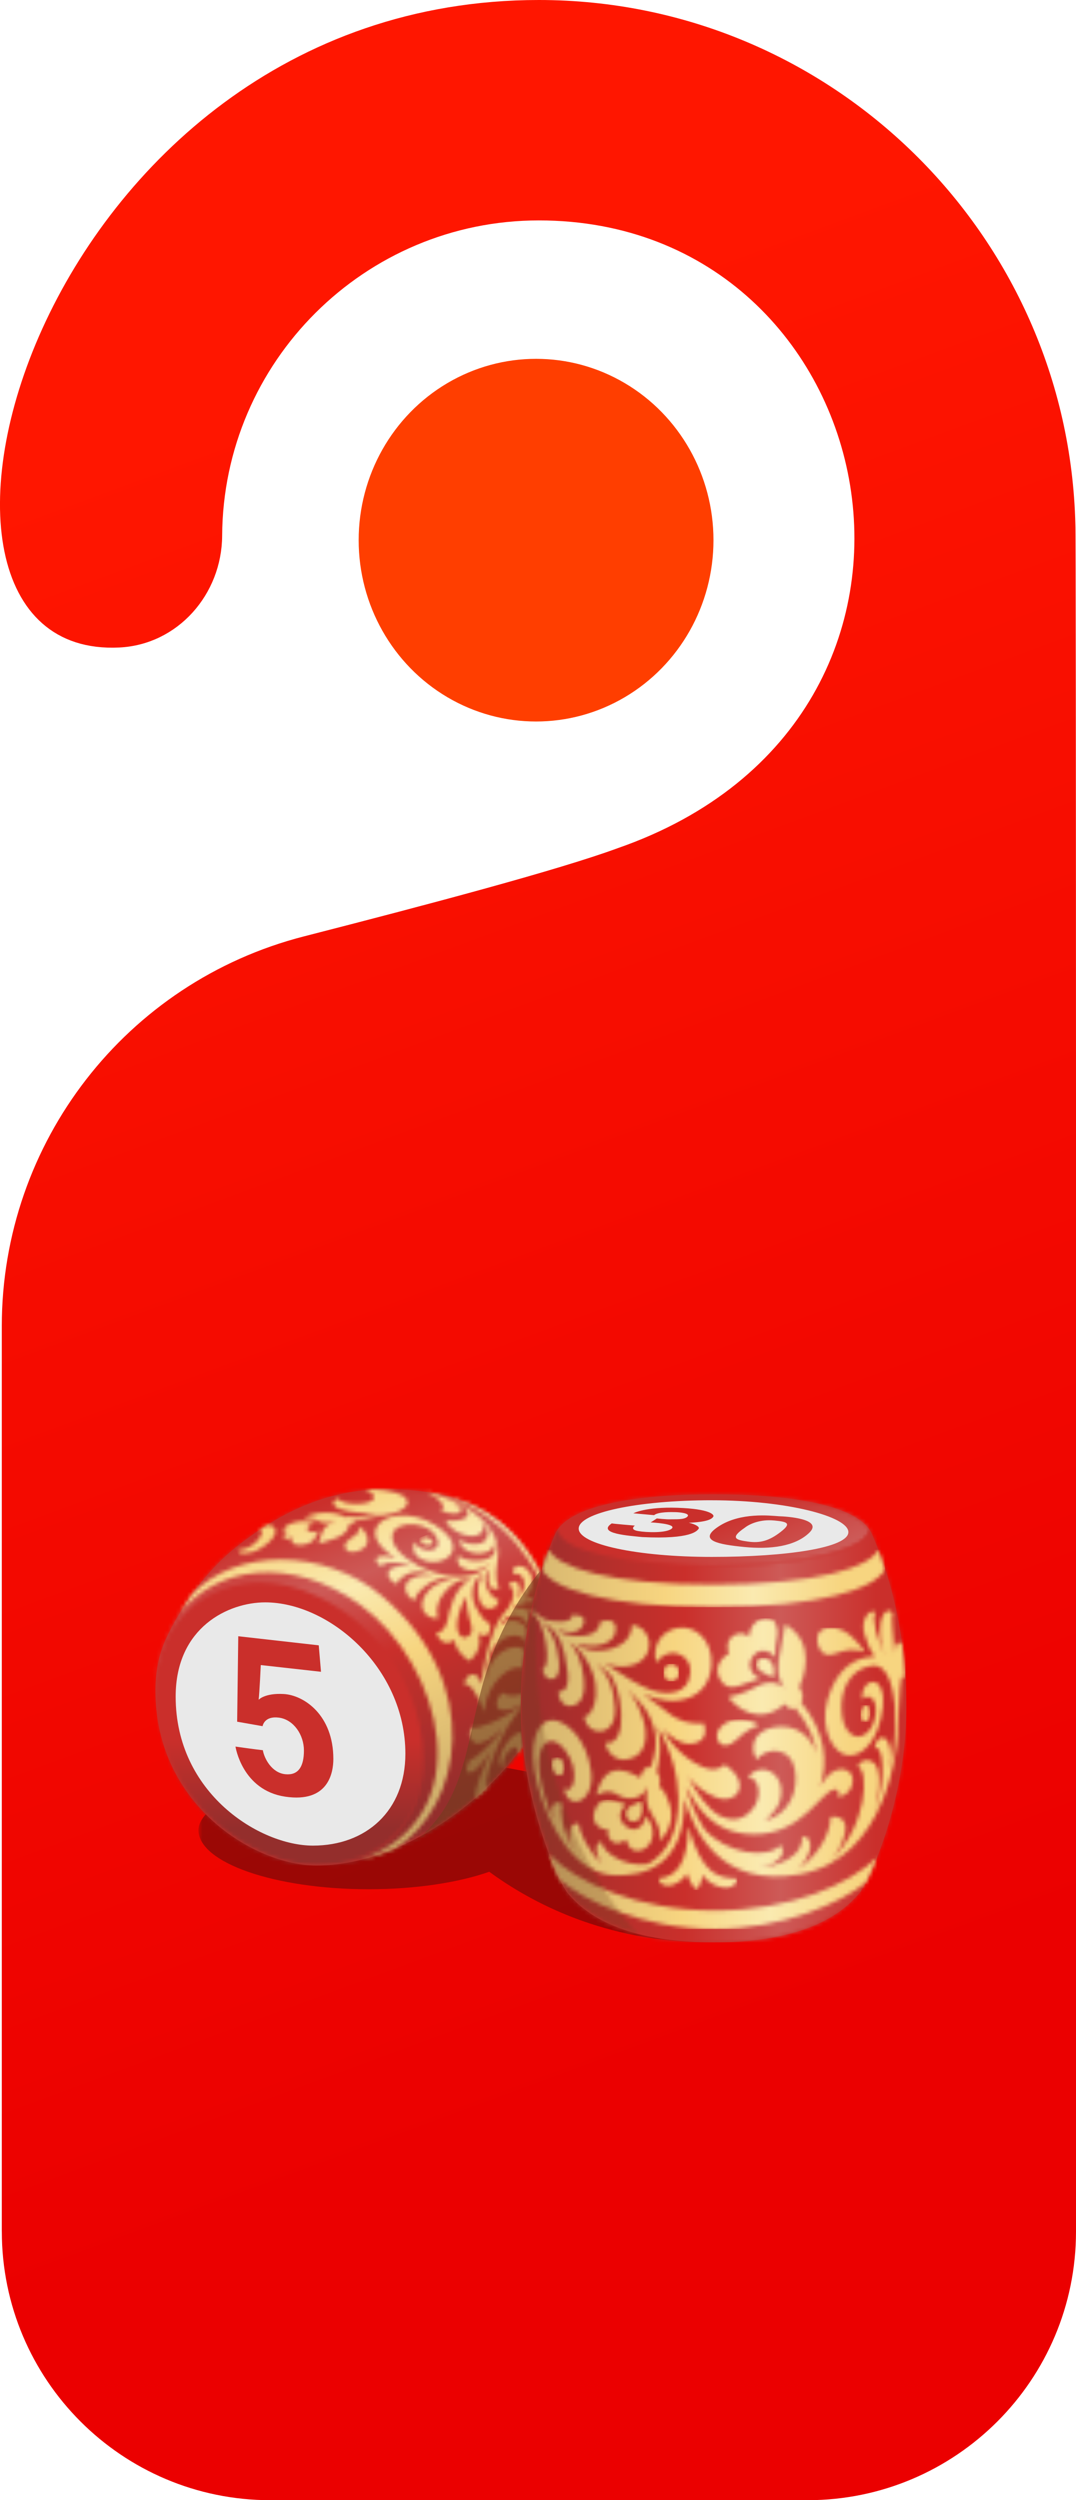 <svg width="279" height="648" viewBox="0 0 279 648" fill="none" xmlns="http://www.w3.org/2000/svg">
<g clip-path="url(#clip0_3331_6955)">
<path d="M0.464 578.323V343.698C0.464 296.087 32.695 254.523 78.782 242.7C111.754 234.244 144.836 225.461 160.131 219.844C257.517 186.03 230.345 57.127 139.714 57.127C94.589 57.127 57.846 93.746 57.603 138.856C57.52 154.059 46.094 167.087 30.923 167.821C-36.273 171.077 8.727 0 139.721 0C215.375 0 277.083 60.722 278.841 136.016C279.035 135.954 279.021 392.41 279 578.357C279 616.832 247.828 648 209.388 648H70.096C31.643 648 0.471 616.804 0.471 578.323H0.464Z" fill="url(#paint0_linear_3331_6955)"/>
<g opacity="0.44">
<mask id="mask0_3331_6955" style="mask-type:luminance" maskUnits="userSpaceOnUse" x="51" y="454" width="168" height="50">
<path d="M218.253 454.71H51.463V503.424H218.253V454.71Z" fill="white"/>
</mask>
<g mask="url(#mask0_3331_6955)">
<path d="M103.594 454.71C79.229 454.71 51.463 465.848 51.463 474.317C51.463 482.787 71.215 489.652 95.575 489.652C107.805 489.652 118.876 487.924 126.865 485.124C137.546 492.942 156.689 503.424 184.029 503.424C209.287 503.424 218.253 496.588 218.253 486.237C218.253 475.886 126.913 454.704 103.594 454.704" fill="#300C0B"/>
</g>
</g>
<path d="M141.431 410.192C131.59 388.898 114.789 385.998 99.726 385.998C84.663 385.998 72.238 392.165 60.966 401.173C49.694 410.18 43.473 423.822 43.473 423.822C41.498 427.693 40.291 432.439 40.291 438.215C40.291 467.665 65.892 483.503 82.031 483.503C103.659 483.503 126.841 466.89 137.173 450.011C142.371 441.524 150.42 429.658 141.425 410.192" fill="#CA2F2B"/>
<mask id="mask1_3331_6955" style="mask-type:luminance" maskUnits="userSpaceOnUse" x="40" y="410" width="70" height="74">
<path d="M40.676 438.564C40.676 467.789 66.082 483.502 82.091 483.502C98.1 483.502 109.981 473.039 109.981 455.793C109.981 429.858 87.023 410.145 67.679 410.145C56.697 410.145 40.676 417.56 40.676 438.564Z" fill="white"/>
</mask>
<g mask="url(#mask1_3331_6955)">
<path d="M109.981 410.15H40.676V483.508H109.981V410.15Z" fill="url(#paint1_linear_3331_6955)"/>
</g>
<mask id="mask2_3331_6955" style="mask-type:luminance" maskUnits="userSpaceOnUse" x="40" y="385" width="106" height="99">
<path d="M60.972 401.179C49.7 410.186 43.479 423.828 43.479 423.828C41.503 427.699 40.297 432.445 40.297 438.221C40.297 443.364 41.078 448.093 42.456 452.39C41.137 448.188 40.392 443.577 40.392 438.571C40.392 417.566 56.412 410.151 67.394 410.151C86.739 410.151 109.697 429.865 109.697 455.799C109.697 473.009 97.869 483.461 81.907 483.503C81.949 483.503 81.996 483.503 82.037 483.503C103.664 483.503 126.847 466.89 137.179 450.011C142.377 441.524 150.426 429.658 141.431 410.192C131.59 388.898 114.789 385.998 99.726 385.998C84.663 385.998 72.238 392.165 60.966 401.173" fill="white"/>
</mask>
<g mask="url(#mask2_3331_6955)">
<path d="M136.028 348.805L7.455 398.764L54.755 520.674L183.327 470.715L136.028 348.805Z" fill="url(#paint2_linear_3331_6955)"/>
</g>
<path d="M68.755 415.3C85.379 415.3 105.114 432.244 105.114 454.532C105.114 469.352 94.906 478.348 81.145 478.348C67.383 478.348 45.549 464.842 45.549 439.725C45.549 421.674 59.316 415.3 68.761 415.3" fill="#E9E9E9"/>
<path d="M61.782 424.083L61.492 446.229L68.086 447.389C68.086 447.389 68.483 444.673 72.327 445.176C76.165 445.685 78.808 449.668 78.808 453.692C78.808 457.717 77.46 460.173 74.018 459.847C70.41 459.504 68.483 455.651 68.157 453.621C66.383 453.438 61.06 452.68 61.06 452.68C61.06 452.68 62.764 463.99 73.953 465.659C85.142 467.328 86.437 459.469 86.437 455.882C86.437 444.501 78.826 439.364 73.592 439.056C68.63 438.766 67.063 440.548 67.063 440.548C67.282 438.879 67.619 431.552 67.619 431.552L83.232 433.292L82.652 426.438L61.788 424.083H61.782Z" fill="#CA2F2B"/>
<mask id="mask3_3331_6955" style="mask-type:luminance" maskUnits="userSpaceOnUse" x="114" y="387" width="28" height="26">
<path d="M141.384 412.429L141.881 411.186C141.739 410.855 141.585 410.529 141.431 410.192C134.725 395.674 124.778 389.709 114.357 387.383C133.382 393.112 139.29 408.215 141.384 412.429Z" fill="white"/>
</mask>
<g mask="url(#mask3_3331_6955)">
<path d="M138.293 378.071L105.932 390.646L117.981 421.701L150.342 409.127L138.293 378.071Z" fill="url(#paint3_linear_3331_6955)"/>
</g>
<mask id="mask4_3331_6955" style="mask-type:luminance" maskUnits="userSpaceOnUse" x="46" y="404" width="72" height="79">
<path d="M49.824 413.199C48.482 415.075 47.346 416.845 46.418 418.389C55.916 405.896 75.538 403.055 93.345 415.892C114.759 431.333 124.972 470.92 93.522 482.047C96.479 481.319 99.418 480.336 102.304 479.141C119.916 468.452 125.771 436.239 99.004 413.625C91.748 407.494 82.103 404.209 72.794 404.209C64.089 404.209 55.691 407.085 49.819 413.205" fill="white"/>
</mask>
<g mask="url(#mask4_3331_6955)">
<path d="M115.407 376.248L19.812 413.393L56.842 508.832L152.436 471.687L115.407 376.248Z" fill="url(#paint4_linear_3331_6955)"/>
</g>
<mask id="mask5_3331_6955" style="mask-type:luminance" maskUnits="userSpaceOnUse" x="109" y="398" width="4" height="3">
<path d="M109.17 399.012C109.005 399.586 109.549 400.137 110.406 400.391C111.264 400.646 112.05 400.367 112.163 399.805C112.275 399.237 111.589 398.764 110.915 398.574C110.696 398.509 110.448 398.474 110.211 398.474C109.726 398.474 109.283 398.628 109.17 399.012Z" fill="white"/>
</mask>
<g mask="url(#mask5_3331_6955)">
<path d="M111.867 397.353L108.289 398.743L109.449 401.733L113.027 400.343L111.867 397.353Z" fill="url(#paint5_linear_3331_6955)"/>
</g>
<mask id="mask6_3331_6955" style="mask-type:luminance" maskUnits="userSpaceOnUse" x="97" y="386" width="33" height="45">
<path d="M118.532 421.544C118.479 417.934 120.413 414.371 121.235 413.495C120.502 414.607 121.507 419.023 122.14 421.011C122.767 423 121.927 424.029 120.85 424.367C120.709 424.408 120.572 424.432 120.436 424.432C119.354 424.432 118.556 423.065 118.538 421.55M111.033 386.916C113.074 387.744 116.385 390.585 114.221 391.372C116.078 392.526 119.555 392.686 119.555 391.538C119.555 391.041 118.745 390.188 117.48 389.348C118.438 389.774 119.36 390.248 120.265 390.786C122.908 392.739 120.49 394.544 115.558 394.1C116.51 396.793 122.081 399.202 124.369 397.598C125.611 396.728 125.629 395.574 124.665 394.278C125.185 394.823 125.706 395.408 126.214 396.054C127.101 397.45 126.143 399.545 124.76 399.989C122.654 400.664 119.904 399.818 119.141 399.06C118.964 400.244 120.756 402.842 124.706 402.599C127.161 402.451 128.373 401.037 127.965 399.101C128.272 399.96 128.408 400.788 128.397 401.575C128.06 405.582 120.076 404.842 118.828 403.12C118.266 404.73 118.899 406.393 121.335 406.931C123.021 407.304 125.647 406.653 127.196 405.103C126.179 406.482 124.564 407.553 122.554 408.174C114.505 410.66 100.524 403.238 101.79 397.657C102.63 393.941 111.915 394.029 113.488 399.238C114.576 402.836 108.254 402.339 107.733 399.676C105.415 402.694 110.602 406.34 115.149 404.25C118.136 402.877 119.106 399.202 112.802 395.255C106.491 391.301 99.217 392.39 97.626 395.829C96.55 398.16 97.946 400.847 102.647 403.925C101.601 403.57 99.951 403.15 98.514 403.422C96.911 403.724 97.419 405.564 99.058 405.831C99.832 404.41 103.895 404.996 105.9 405.771C106.148 405.896 106.397 406.014 106.651 406.132C104.8 405.771 102.204 405.902 101.275 406.695C99.691 408.05 101.453 410.092 102.866 410.542C102.766 410.027 105.581 406.559 109.951 407.511C110.418 407.683 110.891 407.855 111.382 408.026C111.66 408.121 111.932 408.21 112.204 408.293C108.81 407.896 105.409 408.997 105.125 411.246C104.983 412.376 105.77 414.43 107.716 414.744C107.059 413.258 112.5 408.435 115.682 409.163C115.676 409.163 115.67 409.163 115.658 409.157C116.332 409.281 116.983 409.37 117.604 409.429C112.133 409.654 108.887 414.027 109.508 416.679C110.01 418.821 112.104 419.756 113.695 419.407C111.832 415.069 117.06 410.074 119.532 409.518H119.526C120.507 409.506 121.4 409.411 122.217 409.245C117.621 411.37 116.474 417.786 116.113 419.65C115.699 421.763 114.505 423.432 113.192 422.946C113.677 425.687 116.19 426.657 117.769 424.935C117.823 425.941 118.621 428.634 121.832 430.475C124.204 428.202 124.706 426.45 124.15 423.367C125.221 424.319 127.64 424.337 127.048 420.845C126.001 420.319 125.144 419.786 123.423 416.59C121.696 413.394 122.713 409.589 124.245 408.642C124.245 408.642 124.239 408.642 124.233 408.642C124.582 408.5 124.907 408.346 125.215 408.18C123.293 410.175 123.736 415.264 125.552 416.555C126.699 417.365 129.089 417.004 129.319 414.696C126.451 413.968 124.825 408.796 126.303 407.494C126.551 407.31 126.788 407.115 127.001 406.92C125.99 409.163 126.788 413.075 129.455 411.512C127.947 408.849 128.958 405.694 129.142 403.238C129.142 403.244 129.13 403.25 129.13 403.256C129.692 399.705 127.391 392.266 114.369 387.756C113.919 387.584 113.458 387.436 112.991 387.306C112.453 387.14 111.903 386.975 111.335 386.815C110.998 386.762 110.661 386.708 110.324 386.661C110.566 386.75 110.809 386.833 111.051 386.916" fill="white"/>
</mask>
<g mask="url(#mask6_3331_6955)">
<path d="M125.339 375.452L81.781 392.377L100.892 441.633L144.45 424.708L125.339 375.452Z" fill="url(#paint6_linear_3331_6955)"/>
</g>
<mask id="mask7_3331_6955" style="mask-type:luminance" maskUnits="userSpaceOnUse" x="120" y="405" width="23" height="39">
<path d="M133.44 408.038C134.091 407.322 136.35 408.565 135.877 411.24C135.664 412.459 134.937 413.442 133.978 414.478C134.972 412.844 134.984 411.222 134.351 410.376C133.878 409.743 132.666 409.506 131.879 410.861C132.985 411.459 134.12 413.205 131.755 416.797C130.466 418.206 129.135 419.94 128.147 422.414C126.491 426.586 125.22 431.966 124.865 436.482C123.694 432.25 120.43 434.067 120.43 436.713C121.748 435.695 124.179 439.956 125.173 442.655C125.173 442.655 125.173 442.655 125.173 442.649C125.285 443.069 125.415 443.454 125.575 443.791C125.575 443.708 125.575 443.625 125.569 443.542C125.977 436.476 132.961 429.516 137.19 433.197C137.929 430.711 136.776 426.113 132.89 426.959C128.248 427.971 126.391 432.019 125.782 436.92C126.03 434.168 126.468 431.457 127.024 429.007C128.378 424.456 135.132 421.538 136.829 426.397C138.349 421.668 134.292 419.165 131.341 420.289C130.619 420.567 130.052 420.994 129.584 421.544C129.821 421.088 130.058 420.656 130.3 420.26C132.003 418.23 135.25 418.028 136.586 420.792C138.319 419.307 137.196 416.945 135.421 416.774C134.375 416.673 133.387 416.898 132.524 417.425C133.724 416.283 135.002 415.602 136.344 415.265C140.768 414.152 141.625 419.289 141.548 420.792C141.548 420.792 142.701 420.739 142.719 420.455C141.672 418.999 141.004 413.099 135.918 414.43C137.438 412.643 138.278 411.021 137.888 408.731C137.669 407.447 136.285 405.949 134.842 405.854C134.789 405.854 134.73 405.854 134.676 405.854C133.316 405.854 132.382 406.985 133.434 408.056" fill="white"/>
</mask>
<g mask="url(#mask7_3331_6955)">
<path d="M139.825 398.297L107.662 410.794L123.378 451.3L155.54 438.803L139.825 398.297Z" fill="url(#paint7_linear_3331_6955)"/>
</g>
<mask id="mask8_3331_6955" style="mask-type:luminance" maskUnits="userSpaceOnUse" x="78" y="386" width="28" height="15">
<path d="M94.456 386.259C96.413 386.661 97.472 387.762 96.745 388.62C95.183 390.479 87.566 389.81 87.986 388.372C86.242 388.674 85.632 390.029 87.986 391.047C90.068 391.946 95.207 392.479 99.394 392.112C96.295 392.68 92.345 393.308 91.948 393.337C91.221 392.923 90.6 393.059 89.53 393.225C88.968 392.568 83.764 390.863 78.684 393.391C81.25 393.58 81.889 393.823 82.652 394.255C83.421 394.687 85.041 394.799 87.087 394.32C86.088 394.882 84.674 394.876 83.775 396.598C82.877 398.32 83.007 399.782 82.427 400.12C84.45 399.409 90.275 398.581 90.612 394.947C91.7 394.775 92.374 394.403 92.41 394.03C93.196 393.787 100.074 392.734 102.061 392.219C104.338 391.627 106.444 389.999 105.379 388.549L105.367 388.537C104.521 386.987 100.725 386.277 97.354 386.052C96.372 386.093 95.402 386.164 94.444 386.259" fill="white"/>
</mask>
<g mask="url(#mask8_3331_6955)">
<path d="M102.84 376.668L73.969 387.887L82.351 409.491L111.222 398.273L102.84 376.668Z" fill="url(#paint8_linear_3331_6955)"/>
</g>
<mask id="mask9_3331_6955" style="mask-type:luminance" maskUnits="userSpaceOnUse" x="73" y="394" width="10" height="7">
<path d="M73.492 396.302C73.231 396.681 74.071 396.982 74.846 396.965C74.373 397.118 73.143 397.728 73.527 398.385C73.918 399.042 74.976 398.929 76.135 398.545C75.224 399.29 75.491 400.036 76.868 400.362C78.069 400.646 80.245 400.232 81.109 399.332C82.156 398.231 82.256 397.769 82.564 396.704C81.434 397.479 79.826 396.929 79.636 396.355C79.406 395.657 80.47 394.976 81.99 394.787C81.7 394.668 80.902 394.414 79.618 394.284C79.341 394.254 79.051 394.242 78.749 394.242C76.809 394.242 74.485 394.846 73.492 396.308" fill="white"/>
</mask>
<g mask="url(#mask9_3331_6955)">
<path d="M81.352 391.045L71.004 395.065L74.399 403.815L84.747 399.795L81.352 391.045Z" fill="url(#paint9_linear_3331_6955)"/>
</g>
<mask id="mask10_3331_6955" style="mask-type:luminance" maskUnits="userSpaceOnUse" x="89" y="395" width="7" height="8">
<path d="M92.168 397.882C91.015 398.776 88.389 400.037 89.868 401.717C90.713 402.682 93.251 402.321 94.64 400.93C95.841 399.735 95.498 396.941 92.854 395.574C93.28 396.421 93.203 397.083 92.174 397.882" fill="white"/>
</mask>
<g mask="url(#mask10_3331_6955)">
<path d="M94.882 393.046L86.018 396.49L89.389 405.18L98.254 401.735L94.882 393.046Z" fill="url(#paint10_linear_3331_6955)"/>
</g>
<mask id="mask11_3331_6955" style="mask-type:luminance" maskUnits="userSpaceOnUse" x="61" y="395" width="11" height="8">
<path d="M69.139 395.331C68.506 395.728 67.874 396.136 67.252 396.556C67.625 396.592 67.856 396.781 67.891 397.172C67.968 398.19 65.75 401.486 61.682 401.794C61.782 402.392 62.675 403.019 65.484 402.244C68.004 401.545 73.16 397.675 70.907 395.734C70.612 395.479 70.133 395.313 69.476 395.313C69.37 395.313 69.257 395.313 69.139 395.325" fill="white"/>
</mask>
<g mask="url(#mask11_3331_6955)">
<path d="M71.677 391.435L59.107 396.319L63.209 406.89L75.778 402.006L71.677 391.435Z" fill="url(#paint11_linear_3331_6955)"/>
</g>
<mask id="mask12_3331_6955" style="mask-type:luminance" maskUnits="userSpaceOnUse" x="121" y="438" width="17" height="29">
<path d="M130.383 453.396C129.112 455.822 129.254 457.574 130.342 457.989C130.265 454.538 132.962 452.668 133.6 452.78C134.056 452.863 134.363 453.313 134.032 454.627C134.777 453.633 135.487 452.632 136.149 451.632C136.297 450.591 136.191 449.798 135.771 449.407C135.528 449.188 135.244 449.081 134.931 449.081C133.559 449.081 131.631 451.023 130.383 453.396ZM130.277 438.754C128.473 440.257 128.142 443.098 130.277 443.211C132.506 443.323 134.28 442.506 136.167 440.825C135.611 441.37 135.008 441.985 134.387 442.666C130.519 445.483 123.718 448.46 122.305 447.703C121.175 449.827 122.311 451.467 123.304 451.768C124.907 452.266 127.74 450.484 130.277 448.058C130.028 448.466 129.786 448.886 129.549 449.318C127.314 451.857 123.269 456.124 121.962 456.036C121.045 457.426 120.312 459.865 122.24 459.326C123.493 458.977 125.463 456.645 127.521 453.485C125.386 458.054 122.932 463.694 123.227 466.091C124.333 465.132 125.41 464.15 126.45 463.149C125.321 461.705 127.568 455.775 129.715 451.088C131.927 446.253 135.327 442.122 137.297 440.245C137.308 440.044 137.297 439.861 137.308 439.725C137.332 438.955 137.32 439.381 137.362 438.156C135.93 439.251 132.276 440.216 130.289 438.748" fill="white"/>
</mask>
<g mask="url(#mask12_3331_6955)">
<path d="M135.136 432.39L110.906 441.805L122.555 471.829L146.784 462.414L135.136 432.39Z" fill="url(#paint12_linear_3331_6955)"/>
</g>
<mask id="mask13_3331_6955" style="mask-type:luminance" maskUnits="userSpaceOnUse" x="40" y="386" width="106" height="98">
<path d="M60.972 401.179C49.7 410.186 43.479 423.828 43.479 423.828C41.503 427.699 40.297 432.445 40.297 438.221C40.297 467.671 65.898 483.508 82.037 483.508C103.664 483.508 126.847 466.896 137.179 450.017C142.377 441.53 150.426 429.663 141.431 410.198C131.59 388.904 114.789 386.004 99.726 386.004C84.663 386.004 72.238 392.171 60.966 401.179" fill="white"/>
</mask>
<g mask="url(#mask13_3331_6955)">
<g opacity="0.6">
<mask id="mask14_3331_6955" style="mask-type:luminance" maskUnits="userSpaceOnUse" x="104" y="407" width="39" height="73">
<path d="M142.932 407.049H104.148V479.685H142.932V407.049Z" fill="white"/>
</mask>
<g mask="url(#mask14_3331_6955)">
<path d="M104.148 479.685C129.182 463.652 115.172 438.161 140.146 407.049C146.811 443.186 143.949 478.791 104.148 479.685Z" fill="#733C1D"/>
</g>
</g>
</g>
<path d="M222.693 490.841C225.195 488.101 235 466.884 235 442.613C235 418.341 228.193 402.474 226.129 397.675C222.977 390.33 205.98 387.294 185.016 387.294C164.051 387.294 147.054 390.336 143.902 397.675C141.844 402.474 135.031 419.217 135.031 442.613C135.031 466.008 144.837 488.101 147.338 490.841C149.84 493.581 157.942 503.423 185.016 503.423C212.09 503.423 220.192 493.581 222.693 490.841Z" fill="#CA2F2B"/>
<mask id="mask15_3331_6955" style="mask-type:luminance" maskUnits="userSpaceOnUse" x="144" y="387" width="82" height="19">
<path d="M144.801 396.16C144.789 396.296 144.783 396.432 144.783 396.574C144.783 401.699 162.797 405.854 185.016 405.854C207.234 405.854 225.248 401.699 225.248 396.574C225.248 396.438 225.242 396.308 225.236 396.171C220.517 389.916 204.478 387.294 185.016 387.294C165.553 387.294 149.532 389.916 144.801 396.16Z" fill="white"/>
</mask>
<g mask="url(#mask15_3331_6955)">
<path d="M212.533 357.966L138.002 390.242L157.454 435.226L231.985 402.95L212.533 357.966Z" fill="url(#paint13_linear_3331_6955)"/>
</g>
<mask id="mask16_3331_6955" style="mask-type:luminance" maskUnits="userSpaceOnUse" x="135" y="396" width="100" height="108">
<path d="M143.902 397.675C141.844 402.475 135.031 419.218 135.031 442.613C135.031 466.008 144.837 488.101 147.338 490.842C149.84 493.582 157.942 503.424 185.016 503.424C212.09 503.424 220.192 493.582 222.693 490.842C225.195 488.101 235 466.884 235 442.613C235 418.342 228.187 402.475 226.129 397.675C225.904 397.149 225.603 396.651 225.236 396.172C225.236 396.308 225.248 396.438 225.248 396.574C225.248 401.7 207.234 405.854 185.016 405.854C162.797 405.854 144.783 401.7 144.783 396.574C144.783 396.438 144.789 396.302 144.801 396.16C144.434 396.645 144.127 397.149 143.902 397.675Z" fill="white"/>
</mask>
<g mask="url(#mask16_3331_6955)">
<path d="M235 396.16H135.031V503.43H235V396.16Z" fill="url(#paint14_linear_3331_6955)"/>
</g>
<path d="M200.664 394.077C197.199 393.751 194.454 394.905 193.148 395.935C189.049 398.728 190.959 399.131 194.005 399.557C197.045 399.983 199.41 399.379 202.397 397.065C205.389 394.751 204.13 394.402 200.664 394.071" fill="#E9E9E9"/>
<path d="M184.572 388.833C165.181 388.833 150.053 392.118 150.053 396.178C150.053 400.238 165.175 403.522 184.572 403.522C203.97 403.522 219.979 401.149 219.979 397.095C219.979 393.041 203.97 388.839 184.572 388.839M181.136 396.243C180.787 396.722 179.303 399.007 166.535 398.379C163.241 398.03 154.618 397.497 158.64 394.828C158.604 394.905 164.619 395.402 164.619 395.402C164.619 395.402 163.122 396.403 165.411 396.811C167.741 397.225 172.75 397.349 174.134 396.219C175.701 394.935 168.977 394.58 168.699 394.58C169.078 394.378 170.308 393.55 170.308 393.55C170.308 393.55 172.744 393.828 173.85 393.775C174.956 393.722 177.446 393.952 178.25 393.071C179.055 392.189 176.163 391.94 175.157 391.916C174.152 391.893 170.71 391.792 169.604 392.698C168.197 392.573 164.228 392.218 164.228 392.218C164.228 392.218 167.321 390.508 175.666 390.786C184.01 391.064 185.264 392.573 184.963 393.076C184.661 393.579 183.756 394.461 178.605 394.663C180.438 395.089 181.497 395.769 181.142 396.249M209.866 397.231C206.17 400.829 199.712 401.605 193.029 400.954C186.346 400.297 180.687 399.297 186.37 395.598C192.047 391.899 199.771 392.834 202.001 392.982C203.887 393.029 213.562 393.639 209.866 397.231Z" fill="#E9E9E9"/>
<mask id="mask17_3331_6955" style="mask-type:luminance" maskUnits="userSpaceOnUse" x="140" y="401" width="90" height="16">
<path d="M185.016 410.696C157.841 410.696 144.458 406.18 142.3 401.641C141.755 403.079 141.152 404.789 140.525 406.748C142.991 411.649 156.996 416.543 185.01 416.543C213.024 416.543 227.028 411.649 229.494 406.748C228.867 404.789 228.264 403.079 227.72 401.641C225.562 406.18 212.178 410.696 185.01 410.696" fill="white"/>
</mask>
<g mask="url(#mask17_3331_6955)">
<path d="M229.5 401.641H140.531V416.543H229.5V401.641Z" fill="url(#paint15_linear_3331_6955)"/>
</g>
<mask id="mask18_3331_6955" style="mask-type:luminance" maskUnits="userSpaceOnUse" x="137" y="417" width="98" height="70">
<path d="M137.598 417.904C137.941 418.165 138.349 418.472 138.81 418.822C139.798 419.928 140.85 421.929 141.531 425.876C142.163 429.551 141.755 432.588 140.785 432.309C140.466 433.398 141.684 435.156 142.56 435.192C145.239 435.458 145.451 432.008 144.405 427.362C143.778 424.574 142.489 422.088 140.153 419.845C140.969 420.467 141.897 421.177 142.92 421.964C144.789 423.905 146.256 425.87 147.178 433.357C147.787 438.334 145.422 438.695 144.866 438.216C144.558 439.968 145.789 441.939 147.35 442.116C148.917 442.294 152.14 441.518 151.365 434.919C150.839 430.457 149.591 427.717 147.527 425.509C148.296 426.107 149.094 426.728 149.916 427.374C157.433 435.955 154.145 444.85 151.531 444.874C151.974 450.076 159.952 450.644 159.456 442.572C159.142 437.441 157.77 434.132 154.6 431.055C155.6 431.842 156.623 432.653 157.658 433.481C161.123 436.156 163.507 452.686 157.013 451.692C157.173 453.669 159.178 456.332 162.158 456.054C167.883 455.515 168.066 449.478 166.765 445.626C165.931 443.152 164.896 440.412 162.661 437.754C164.352 439.376 165.849 441.045 167.173 442.738C169.45 446.176 171.502 451.278 168.664 458.084C167.907 458.084 167.031 457.51 165.985 460.735C164.471 460.102 157.072 454.746 154.624 465.286C156.836 464.073 158.409 463.961 160.39 465.286C162.371 466.612 166.73 466.653 167.842 462.966C167.729 465.801 167.031 467.358 169.308 470.755C171.579 474.152 171.147 476.129 170.97 477.224C173.01 475.265 175.139 471.714 173.507 467.222C171.875 462.73 170.934 463.327 170.934 463.327C171.343 461.309 171.165 460.445 170.296 459.179C170.751 457.279 171.934 452.509 170.319 447.312C174.175 453.775 175.772 460.333 175.902 465.89C176.115 474.945 172.72 480.585 167.978 483.136C162.141 483.97 156.286 480.201 155.966 477.342C154.257 477.662 154.346 480.165 155.381 481.958C155.594 482.325 155.854 482.686 156.162 483.029C152.566 480.058 150.047 474.466 150.047 472.672C148.686 472.288 147.793 473.525 147.669 475.057C147.563 476.342 148.089 478.04 149.029 479.567C149.018 479.555 149.006 479.544 148.994 479.532C145.617 474.844 145.079 468.53 145.824 467.979C145.86 467.304 143.553 466.363 143.186 468.547C143.056 469.311 143.133 470.388 143.518 471.666C143.506 471.643 143.494 471.619 143.482 471.595C135.658 453.29 141.85 447.537 146.522 453.586C150.632 458.9 148.621 465.594 146.303 463.404C146.894 469.447 154.31 467.523 153.264 459.149C152.187 450.538 146.67 445.809 143.145 445.809C139.62 445.809 136.45 451.366 139.348 462.481C142.246 473.596 149.29 486.06 159.858 486.06C166.369 486.06 177.676 484.278 177.463 466.162C179.894 474.59 186.849 489.534 207.423 485.746C230.038 481.585 232.575 452.935 232.735 450.1C232.9 447.265 233.309 435.766 233.717 434.955C233.989 434.416 234.456 434.552 234.746 434.878C234.55 431.806 234.243 428.877 233.859 426.107C233.32 425.444 232.741 425.444 232.356 426.314C232.167 426.746 232.037 427.521 231.954 428.522C231.617 423.592 230.967 418.981 231.534 418.247C230.671 416.507 228.347 417.656 228.223 421.958C228.11 425.924 228.631 426.693 229.435 429.084C227.542 424.947 225.845 419.295 227.063 417.946C225.615 416.65 223.066 419.839 224.083 423.284C224.597 425.036 225.378 427.563 226.851 429.362C221.493 429.386 216.856 432.659 214.591 440.483C212.332 448.301 216.365 454.823 220.038 454.971C223.71 455.119 227.897 451.177 228.909 442.406C229.358 438.482 228.217 436.375 226.88 435.997C225.532 435.606 223.267 436.955 223.598 440.489C224.432 439.11 227.424 439.275 227.081 443.892C226.833 447.253 224.946 449.887 222.658 450.07C221.031 450.2 218.76 448.632 218.275 444.105C217.631 438.086 220.387 432.593 225.958 431.729C230.766 430.984 231.647 438.985 232.025 441.933C232.055 442.803 232.078 443.548 232.09 444.105C232.161 447.762 231.996 449.058 231.913 450.354C231.889 450.769 231.694 454.018 230.689 458.391C231.31 454.373 230.754 451.645 229.807 450.81C228.063 449.259 226.614 451.994 226.845 453.29C228.832 451.467 229.949 460.978 226.998 468.968C226.91 469.145 226.821 469.323 226.732 469.5C227.631 466.867 227.767 464.671 227.856 463.517C228.163 459.54 227.655 457.208 225.839 456.409C224.444 455.799 222.788 456.575 222.421 457.882C225.431 458.865 224.716 473.235 215.827 481.716C215.768 481.751 215.703 481.793 215.644 481.828C216.649 480.792 217.56 479.443 218.299 477.673C221.215 470.672 216.708 470.719 215.36 470.903C215.36 476.141 210.842 482.159 206.601 484.515C209.759 482.449 211.965 476.022 207.997 476.004C208.364 480.893 202.331 483.609 196.979 484.03C200.995 483.479 204.413 480.822 202.373 478.194C199.398 481.917 188.363 480.573 182.644 474.093C180.03 469.968 178.552 465.677 177.789 463.031C180.521 467.79 184.448 475.407 195.613 475.407C207.991 475.407 212.716 464.464 216.324 463.789C217.542 463.558 217.749 465.097 217.193 465.766C219.979 465.334 221.404 463.144 221.049 460.652C220.824 459.102 218.358 457.403 215.449 459.54C214.721 460.072 213.272 461.706 212.657 462.931C214.715 456.93 214.183 449.035 207.707 441.228C208.216 440.21 208.488 439.346 207.27 437.21C208.145 435.411 211.995 425.74 203.562 420.999C203.159 423.604 202.633 426.456 202.231 428.463C201.841 430.386 201.019 434.777 203.473 437.429C202.201 436.298 199.522 435.351 196.412 437.014C192.23 439.252 189.936 439.548 188.86 439.814C190.746 442.483 196.808 447.549 203.491 441.613C204.307 442.678 205.247 443.412 206.193 442.613C209.659 446.91 211.267 450.887 211.752 454.568C210.351 449.857 206.3 446.732 200.735 447.662C195.832 448.478 194.117 452.319 196.175 456.054C198.825 452.698 204.963 452.728 206.075 458.486C207.151 464.043 204.685 470.275 198.298 471.897C199.428 471.092 201.427 468.95 201.994 467.423C204.697 460.167 197.583 455.811 193.875 460.7C196.571 460.362 197.973 465.399 195.17 468.837C192.367 472.27 189.297 471.808 186.683 470.648C183.3 468.743 180.799 464.949 178.356 460.398C180.119 462.635 182.337 464.47 185.364 465.73C191.178 468.157 195.146 462.014 187.86 457.308C184.093 461.422 175.672 454.308 173.247 450.496C172.821 449.715 172.389 448.928 171.94 448.153C173.785 450.277 176.523 451.769 177.937 451.917C181.089 452.248 183.85 450.615 182.496 446.679C174.844 447.034 173.117 443.312 166.83 439.05C175.033 442.891 184.04 440.477 184.477 431.297C184.767 425.231 180.344 421.071 175.648 421.94C171.071 422.781 168.936 427.231 170.201 430.871C173.424 426.219 179.249 428.829 179.025 433.197C178.705 439.494 172.768 439.334 168.942 438.05C166.067 437.091 161.579 434.363 156.682 431.037C159.603 432.227 162.265 432.132 164.193 431.487C170.207 429.475 169.355 421.793 163.856 421.147C163.714 427.581 155.203 428.912 150.987 427.048C150.484 426.687 149.981 426.32 149.479 425.959C153.897 427.409 159.805 426.415 159.657 421.97C159.574 419.461 156.782 419.792 155.564 420.431C155.351 424.864 148.651 424.296 145.966 423.385C145.41 422.97 144.86 422.562 144.316 422.159C146.445 423.172 149.633 423.503 150.78 421.793C152.241 419.603 151.212 418.431 148.278 418.579C148.852 420.863 142.867 420.508 140.85 419.573C139.745 418.745 138.698 417.957 137.728 417.229C137.681 417.448 137.633 417.673 137.586 417.892" fill="white"/>
</mask>
<g mask="url(#mask18_3331_6955)">
<path d="M234.752 416.507H135.658V489.539H234.752V416.507Z" fill="url(#paint16_linear_3331_6955)"/>
</g>
<mask id="mask19_3331_6955" style="mask-type:luminance" maskUnits="userSpaceOnUse" x="196" y="429" width="5" height="6">
<path d="M196.377 430.539C196.028 431.19 196.188 432.232 196.756 432.776C197.838 433.818 200.038 434.238 200.328 434.931C201.54 431.752 199.523 429.64 197.873 429.64C197.27 429.64 196.708 429.924 196.377 430.539Z" fill="white"/>
</mask>
<g mask="url(#mask19_3331_6955)">
<path d="M201.539 429.64H196.027V434.931H201.539V429.64Z" fill="url(#paint17_linear_3331_6955)"/>
</g>
<mask id="mask20_3331_6955" style="mask-type:luminance" maskUnits="userSpaceOnUse" x="185" y="445" width="12" height="8">
<path d="M186.033 450.798C186.914 453.201 189.386 452.639 191.48 450.485C193.295 448.609 194.975 447.833 196.938 447.117C195.105 446.064 193.366 445.638 191.84 445.638C187.819 445.638 185.223 448.579 186.033 450.798Z" fill="white"/>
</mask>
<g mask="url(#mask20_3331_6955)">
<path d="M196.944 445.632H185.223V453.195H196.944V445.632Z" fill="url(#paint18_linear_3331_6955)"/>
</g>
<mask id="mask21_3331_6955" style="mask-type:luminance" maskUnits="userSpaceOnUse" x="211" y="421" width="14" height="8">
<path d="M214.439 421.964C211.913 422.42 211.499 424.674 212.126 426.385C212.659 427.853 213.593 429.634 216.621 428.551C219.406 427.557 221.115 427.19 224.321 428.16C222.334 425.479 219.418 421.863 215.562 421.863C215.196 421.863 214.823 421.893 214.445 421.964" fill="white"/>
</mask>
<g mask="url(#mask21_3331_6955)">
<path d="M224.315 421.863H211.5V429.634H224.315V421.863Z" fill="url(#paint19_linear_3331_6955)"/>
</g>
<mask id="mask22_3331_6955" style="mask-type:luminance" maskUnits="userSpaceOnUse" x="186" y="419" width="16" height="19">
<path d="M194.213 424.201C192.131 422.064 187.282 424.112 188.991 428.556C186.572 429.989 185.017 432.593 186.88 435.54C189.168 439.156 192.735 436.162 197.111 435.037C194.923 434.185 193.397 431.533 195.354 429.125C197.312 426.722 200.192 428.154 201.061 429.622C200.742 424.508 202.581 423.78 200.913 420.478C200.588 419.839 199.719 419.454 198.708 419.454C196.839 419.454 194.491 420.762 194.207 424.201" fill="white"/>
</mask>
<g mask="url(#mask22_3331_6955)">
<path d="M202.588 419.454H185.018V439.15H202.588V419.454Z" fill="url(#paint20_linear_3331_6955)"/>
</g>
<mask id="mask23_3331_6955" style="mask-type:luminance" maskUnits="userSpaceOnUse" x="162" y="466" width="5" height="7">
<path d="M163.07 468.458C162.153 469.328 161.976 470.441 162.833 471.476C163.638 472.447 164.98 472.453 165.873 471.293C166.465 470.523 166.949 468.701 166.281 466.795C165.518 467.375 163.809 467.754 163.07 468.458Z" fill="white"/>
</mask>
<g mask="url(#mask23_3331_6955)">
<path d="M166.95 466.795H161.977V472.453H166.95V466.795Z" fill="url(#paint21_linear_3331_6955)"/>
</g>
<mask id="mask24_3331_6955" style="mask-type:luminance" maskUnits="userSpaceOnUse" x="153" y="466" width="17" height="14">
<path d="M154.494 468.589C152.454 472.631 156.203 474.596 157.753 474.045C156.942 475.572 158.841 479.502 162.3 476.774C162.998 479.123 164.477 480.378 166.884 479.283C169.291 478.194 170.515 474.028 167.463 470.642C167.15 473.01 164.855 475.614 162.064 473.134C159.273 470.654 161.886 468.003 162.3 467.636C161.248 467.541 159.397 466.458 157.646 466.458C156.463 466.458 155.322 466.955 154.494 468.583" fill="white"/>
</mask>
<g mask="url(#mask24_3331_6955)">
<path d="M170.514 466.464H152.453V480.378H170.514V466.464Z" fill="url(#paint22_linear_3331_6955)"/>
</g>
<mask id="mask25_3331_6955" style="mask-type:luminance" maskUnits="userSpaceOnUse" x="170" y="473" width="22" height="17">
<path d="M170.592 486.894C171.609 489.504 174.335 488.912 176.121 487.693C177.014 487.083 177.683 486.367 178.185 485.574C178.534 487.06 179.256 488.474 180.64 489.847C181.674 488.427 182.071 487.196 182.077 485.923C183.058 487.184 184.294 488.16 185.879 488.805C187.937 489.64 190.829 489.51 191.202 486.917C186.435 486.651 182.165 486.349 178.457 473.341C178.416 482.349 175.577 486.61 170.592 486.9" fill="white"/>
</mask>
<g mask="url(#mask25_3331_6955)">
<path d="M191.202 473.341H170.592V489.847H191.202V473.341Z" fill="url(#paint23_linear_3331_6955)"/>
</g>
<mask id="mask26_3331_6955" style="mask-type:luminance" maskUnits="userSpaceOnUse" x="223" y="441" width="3" height="6">
<path d="M224.61 441.944C223.764 441.944 223.279 443.359 223.214 444.187C223.149 445.016 223.356 446.312 224.308 446.265C225.266 446.217 225.562 444.992 225.615 444.176C225.662 443.359 225.455 441.95 224.61 441.95" fill="white"/>
</mask>
<g mask="url(#mask26_3331_6955)">
<path d="M225.662 441.944H223.148V446.312H225.662V441.944Z" fill="url(#paint24_linear_3331_6955)"/>
</g>
<mask id="mask27_3331_6955" style="mask-type:luminance" maskUnits="userSpaceOnUse" x="172" y="431" width="5" height="5">
<path d="M172.064 433.505C172.064 434.742 172.957 435.748 174.063 435.748C175.169 435.748 176.062 434.742 176.062 433.505C176.062 432.268 175.163 431.262 174.063 431.262C172.963 431.262 172.064 432.268 172.064 433.505Z" fill="white"/>
</mask>
<g mask="url(#mask27_3331_6955)">
<path d="M176.068 431.262H172.064V435.748H176.068V431.262Z" fill="url(#paint25_linear_3331_6955)"/>
</g>
<mask id="mask28_3331_6955" style="mask-type:luminance" maskUnits="userSpaceOnUse" x="143" y="455" width="4" height="6">
<path d="M143.081 456.989C142.927 458.196 143.519 459.534 144.406 459.989C145.293 460.439 146.138 459.829 146.292 458.628C146.446 457.427 145.855 456.083 144.967 455.627C144.772 455.527 144.571 455.479 144.388 455.479C143.737 455.479 143.205 456.059 143.081 456.995" fill="white"/>
</mask>
<g mask="url(#mask28_3331_6955)">
<path d="M146.447 455.479H142.922V460.439H146.447V455.479Z" fill="url(#paint26_linear_3331_6955)"/>
</g>
<mask id="mask29_3331_6955" style="mask-type:luminance" maskUnits="userSpaceOnUse" x="142" y="480" width="86" height="20">
<path d="M145.085 487.078C150.898 492.398 166.683 499.98 185.294 499.98C202.935 499.98 218.039 493.162 224.515 487.924C225.372 486.285 226.395 484.059 227.46 481.361C220.038 488.48 205.206 495.162 185.294 495.162C165.382 495.162 149.296 487.9 142.223 480.443C143.24 483.101 144.227 485.338 145.091 487.072" fill="white"/>
</mask>
<g mask="url(#mask29_3331_6955)">
<path d="M227.46 480.449H142.223V499.98H227.46V480.449Z" fill="url(#paint27_linear_3331_6955)"/>
</g>
<mask id="mask30_3331_6955" style="mask-type:luminance" maskUnits="userSpaceOnUse" x="135" y="387" width="100" height="117">
<path d="M143.902 397.675C141.844 402.474 135.031 419.217 135.031 442.613C135.031 466.008 144.837 488.101 147.338 490.841C149.84 493.581 157.942 503.423 185.016 503.423C212.09 503.423 220.192 493.581 222.693 490.841C225.195 488.101 235 466.884 235 442.613C235 418.341 228.187 402.474 226.129 397.675C222.977 390.33 205.98 387.294 185.016 387.294C164.051 387.294 147.054 390.336 143.902 397.675Z" fill="white"/>
</mask>
<g mask="url(#mask30_3331_6955)">
<g opacity="0.3">
<mask id="mask31_3331_6955" style="mask-type:luminance" maskUnits="userSpaceOnUse" x="133" y="405" width="33" height="97">
<path d="M165.807 405.173H133.381V501.991H165.807V405.173Z" fill="white"/>
</mask>
<g mask="url(#mask31_3331_6955)">
<mask id="mask32_3331_6955" style="mask-type:luminance" maskUnits="userSpaceOnUse" x="133" y="405" width="33" height="97">
<path d="M140.431 405.173C134.316 443.068 146.315 480.377 165.802 501.801C160.32 501.908 153.536 503.423 146.173 495.599C136.126 474.488 126.297 436.83 140.431 405.173Z" fill="white"/>
</mask>
<g mask="url(#mask32_3331_6955)">
<path d="M165.808 405.173H126.303V503.429H165.808V405.173Z" fill="url(#paint28_linear_3331_6955)"/>
</g>
</g>
</g>
</g>
<ellipse cx="139" cy="140" rx="46" ry="47" fill="#FF3E00"/>
</g>
<defs>
<linearGradient id="paint0_linear_3331_6955" x1="49.582" y1="108.72" x2="210.603" y2="543.974" gradientUnits="userSpaceOnUse">
<stop stop-color="#FF1600"/>
<stop offset="0.96" stop-color="#EB0000"/>
</linearGradient>
<linearGradient id="paint1_linear_3331_6955" x1="69.86" y1="473.896" x2="69.86" y2="450.658" gradientUnits="userSpaceOnUse">
<stop stop-color="#942E2C"/>
<stop offset="1" stop-color="#CA2F2B"/>
</linearGradient>
<linearGradient id="paint2_linear_3331_6955" x1="110.935" y1="469.1" x2="80.523" y2="390.833" gradientUnits="userSpaceOnUse">
<stop stop-color="#942E2C"/>
<stop offset="0.5" stop-color="#CA2F2B"/>
<stop offset="0.75" stop-color="#CD5A57"/>
<stop offset="1" stop-color="#CA2F2B"/>
</linearGradient>
<linearGradient id="paint3_linear_3331_6955" x1="150.644" y1="453.781" x2="120.232" y2="375.514" gradientUnits="userSpaceOnUse">
<stop stop-color="#CCAC69"/>
<stop offset="0.5" stop-color="#F7D580"/>
<stop offset="0.75" stop-color="#FAEAB0"/>
<stop offset="1" stop-color="#F7D580"/>
</linearGradient>
<linearGradient id="paint4_linear_3331_6955" x1="101.789" y1="474.848" x2="71.377" y2="396.58" gradientUnits="userSpaceOnUse">
<stop stop-color="#CCAC69"/>
<stop offset="0.5" stop-color="#F7D580"/>
<stop offset="0.75" stop-color="#FAEAB0"/>
<stop offset="1" stop-color="#F7D580"/>
</linearGradient>
<linearGradient id="paint5_linear_3331_6955" x1="139.066" y1="461.828" x2="108.654" y2="383.56" gradientUnits="userSpaceOnUse">
<stop stop-color="#CCAC69"/>
<stop offset="0.5" stop-color="#F7D580"/>
<stop offset="0.75" stop-color="#FAEAB0"/>
<stop offset="1" stop-color="#F7D580"/>
</linearGradient>
<linearGradient id="paint6_linear_3331_6955" x1="135.069" y1="460.11" x2="104.657" y2="381.843" gradientUnits="userSpaceOnUse">
<stop stop-color="#CCAC69"/>
<stop offset="0.5" stop-color="#F7D580"/>
<stop offset="0.75" stop-color="#FAEAB0"/>
<stop offset="1" stop-color="#F7D580"/>
</linearGradient>
<linearGradient id="paint7_linear_3331_6955" x1="144.834" y1="455.051" x2="114.422" y2="376.784" gradientUnits="userSpaceOnUse">
<stop stop-color="#CCAC69"/>
<stop offset="0.5" stop-color="#F7D580"/>
<stop offset="0.75" stop-color="#FAEAB0"/>
<stop offset="1" stop-color="#F7D580"/>
</linearGradient>
<linearGradient id="paint8_linear_3331_6955" x1="121.245" y1="464.178" x2="90.833" y2="385.91" gradientUnits="userSpaceOnUse">
<stop stop-color="#CCAC69"/>
<stop offset="0.5" stop-color="#F7D580"/>
<stop offset="0.75" stop-color="#FAEAB0"/>
<stop offset="1" stop-color="#F7D580"/>
</linearGradient>
<linearGradient id="paint9_linear_3331_6955" x1="106.486" y1="469.469" x2="76.074" y2="391.202" gradientUnits="userSpaceOnUse">
<stop stop-color="#CCAC69"/>
<stop offset="0.5" stop-color="#F7D580"/>
<stop offset="0.75" stop-color="#FAEAB0"/>
<stop offset="1" stop-color="#F7D580"/>
</linearGradient>
<linearGradient id="paint10_linear_3331_6955" x1="122.935" y1="467.956" x2="92.523" y2="389.689" gradientUnits="userSpaceOnUse">
<stop stop-color="#CCAC69"/>
<stop offset="0.5" stop-color="#F7D580"/>
<stop offset="0.75" stop-color="#FAEAB0"/>
<stop offset="1" stop-color="#F7D580"/>
</linearGradient>
<linearGradient id="paint11_linear_3331_6955" x1="101.177" y1="476.309" x2="70.765" y2="398.042" gradientUnits="userSpaceOnUse">
<stop stop-color="#CCAC69"/>
<stop offset="0.5" stop-color="#F7D580"/>
<stop offset="0.75" stop-color="#FAEAB0"/>
<stop offset="1" stop-color="#F7D580"/>
</linearGradient>
<linearGradient id="paint12_linear_3331_6955" x1="134.681" y1="460.375" x2="104.269" y2="382.107" gradientUnits="userSpaceOnUse">
<stop stop-color="#CCAC69"/>
<stop offset="0.5" stop-color="#F7D580"/>
<stop offset="0.75" stop-color="#FAEAB0"/>
<stop offset="1" stop-color="#F7D580"/>
</linearGradient>
<linearGradient id="paint13_linear_3331_6955" x1="187.289" y1="392.384" x2="195.078" y2="410.369" gradientUnits="userSpaceOnUse">
<stop stop-color="#CA2F2B"/>
<stop offset="1" stop-color="#CD5A57"/>
</linearGradient>
<linearGradient id="paint14_linear_3331_6955" x1="127.877" y1="453.344" x2="227.286" y2="453.344" gradientUnits="userSpaceOnUse">
<stop stop-color="#942E2C"/>
<stop offset="0.5" stop-color="#CA2F2B"/>
<stop offset="0.75" stop-color="#CD5A57"/>
<stop offset="1" stop-color="#CA2F2B"/>
</linearGradient>
<linearGradient id="paint15_linear_3331_6955" x1="126.519" y1="412.921" x2="218.299" y2="412.921" gradientUnits="userSpaceOnUse">
<stop stop-color="#CCAC69"/>
<stop offset="0.5" stop-color="#F7D580"/>
<stop offset="0.75" stop-color="#FAEAB0"/>
<stop offset="1" stop-color="#F7D580"/>
</linearGradient>
<linearGradient id="paint16_linear_3331_6955" x1="128.814" y1="455.276" x2="220.594" y2="455.276" gradientUnits="userSpaceOnUse">
<stop stop-color="#CCAC69"/>
<stop offset="0.5" stop-color="#F7D580"/>
<stop offset="0.75" stop-color="#FAEAB0"/>
<stop offset="1" stop-color="#F7D580"/>
</linearGradient>
<linearGradient id="paint17_linear_3331_6955" x1="129.89" y1="434.799" x2="221.67" y2="434.799" gradientUnits="userSpaceOnUse">
<stop stop-color="#CCAC69"/>
<stop offset="0.5" stop-color="#F7D580"/>
<stop offset="0.75" stop-color="#FAEAB0"/>
<stop offset="1" stop-color="#F7D580"/>
</linearGradient>
<linearGradient id="paint18_linear_3331_6955" x1="128.53" y1="452.077" x2="220.31" y2="452.077" gradientUnits="userSpaceOnUse">
<stop stop-color="#CCAC69"/>
<stop offset="0.5" stop-color="#F7D580"/>
<stop offset="0.75" stop-color="#FAEAB0"/>
<stop offset="1" stop-color="#F7D580"/>
</linearGradient>
<linearGradient id="paint19_linear_3331_6955" x1="128.768" y1="428.129" x2="220.548" y2="428.129" gradientUnits="userSpaceOnUse">
<stop stop-color="#CCAC69"/>
<stop offset="0.5" stop-color="#F7D580"/>
<stop offset="0.75" stop-color="#FAEAB0"/>
<stop offset="1" stop-color="#F7D580"/>
</linearGradient>
<linearGradient id="paint20_linear_3331_6955" x1="129.005" y1="432.098" x2="220.785" y2="432.098" gradientUnits="userSpaceOnUse">
<stop stop-color="#CCAC69"/>
<stop offset="0.5" stop-color="#F7D580"/>
<stop offset="0.75" stop-color="#FAEAB0"/>
<stop offset="1" stop-color="#F7D580"/>
</linearGradient>
<linearGradient id="paint21_linear_3331_6955" x1="131.299" y1="471.165" x2="223.079" y2="471.165" gradientUnits="userSpaceOnUse">
<stop stop-color="#CCAC69"/>
<stop offset="0.5" stop-color="#F7D580"/>
<stop offset="0.75" stop-color="#FAEAB0"/>
<stop offset="1" stop-color="#F7D580"/>
</linearGradient>
<linearGradient id="paint22_linear_3331_6955" x1="128.204" y1="476.545" x2="219.984" y2="476.545" gradientUnits="userSpaceOnUse">
<stop stop-color="#CCAC69"/>
<stop offset="0.5" stop-color="#F7D580"/>
<stop offset="0.75" stop-color="#FAEAB0"/>
<stop offset="1" stop-color="#F7D580"/>
</linearGradient>
<linearGradient id="paint23_linear_3331_6955" x1="128.861" y1="484.176" x2="220.641" y2="484.176" gradientUnits="userSpaceOnUse">
<stop stop-color="#CCAC69"/>
<stop offset="0.5" stop-color="#F7D580"/>
<stop offset="0.75" stop-color="#FAEAB0"/>
<stop offset="1" stop-color="#F7D580"/>
</linearGradient>
<linearGradient id="paint24_linear_3331_6955" x1="131.907" y1="445.182" x2="223.687" y2="445.182" gradientUnits="userSpaceOnUse">
<stop stop-color="#CCAC69"/>
<stop offset="0.5" stop-color="#F7D580"/>
<stop offset="0.75" stop-color="#FAEAB0"/>
<stop offset="1" stop-color="#F7D580"/>
</linearGradient>
<linearGradient id="paint25_linear_3331_6955" x1="126.235" y1="437.983" x2="218.016" y2="437.983" gradientUnits="userSpaceOnUse">
<stop stop-color="#CCAC69"/>
<stop offset="0.5" stop-color="#F7D580"/>
<stop offset="0.75" stop-color="#FAEAB0"/>
<stop offset="1" stop-color="#F7D580"/>
</linearGradient>
<linearGradient id="paint26_linear_3331_6955" x1="130.406" y1="459.376" x2="222.186" y2="459.376" gradientUnits="userSpaceOnUse">
<stop stop-color="#CCAC69"/>
<stop offset="0.5" stop-color="#F7D580"/>
<stop offset="0.75" stop-color="#FAEAB0"/>
<stop offset="1" stop-color="#F7D580"/>
</linearGradient>
<linearGradient id="paint27_linear_3331_6955" x1="130.783" y1="492.164" x2="222.563" y2="492.164" gradientUnits="userSpaceOnUse">
<stop stop-color="#CCAC69"/>
<stop offset="0.5" stop-color="#F7D580"/>
<stop offset="0.75" stop-color="#FAEAB0"/>
<stop offset="1" stop-color="#F7D580"/>
</linearGradient>
<linearGradient id="paint28_linear_3331_6955" x1="130.93" y1="455.54" x2="163.24" y2="455.54" gradientUnits="userSpaceOnUse">
<stop stop-color="#733C1D"/>
<stop offset="1" stop-color="#733C1D"/>
</linearGradient>
<clipPath id="clip0_3331_6955">
<rect width="279" height="648" fill="white"/>
</clipPath>
</defs>
</svg>
